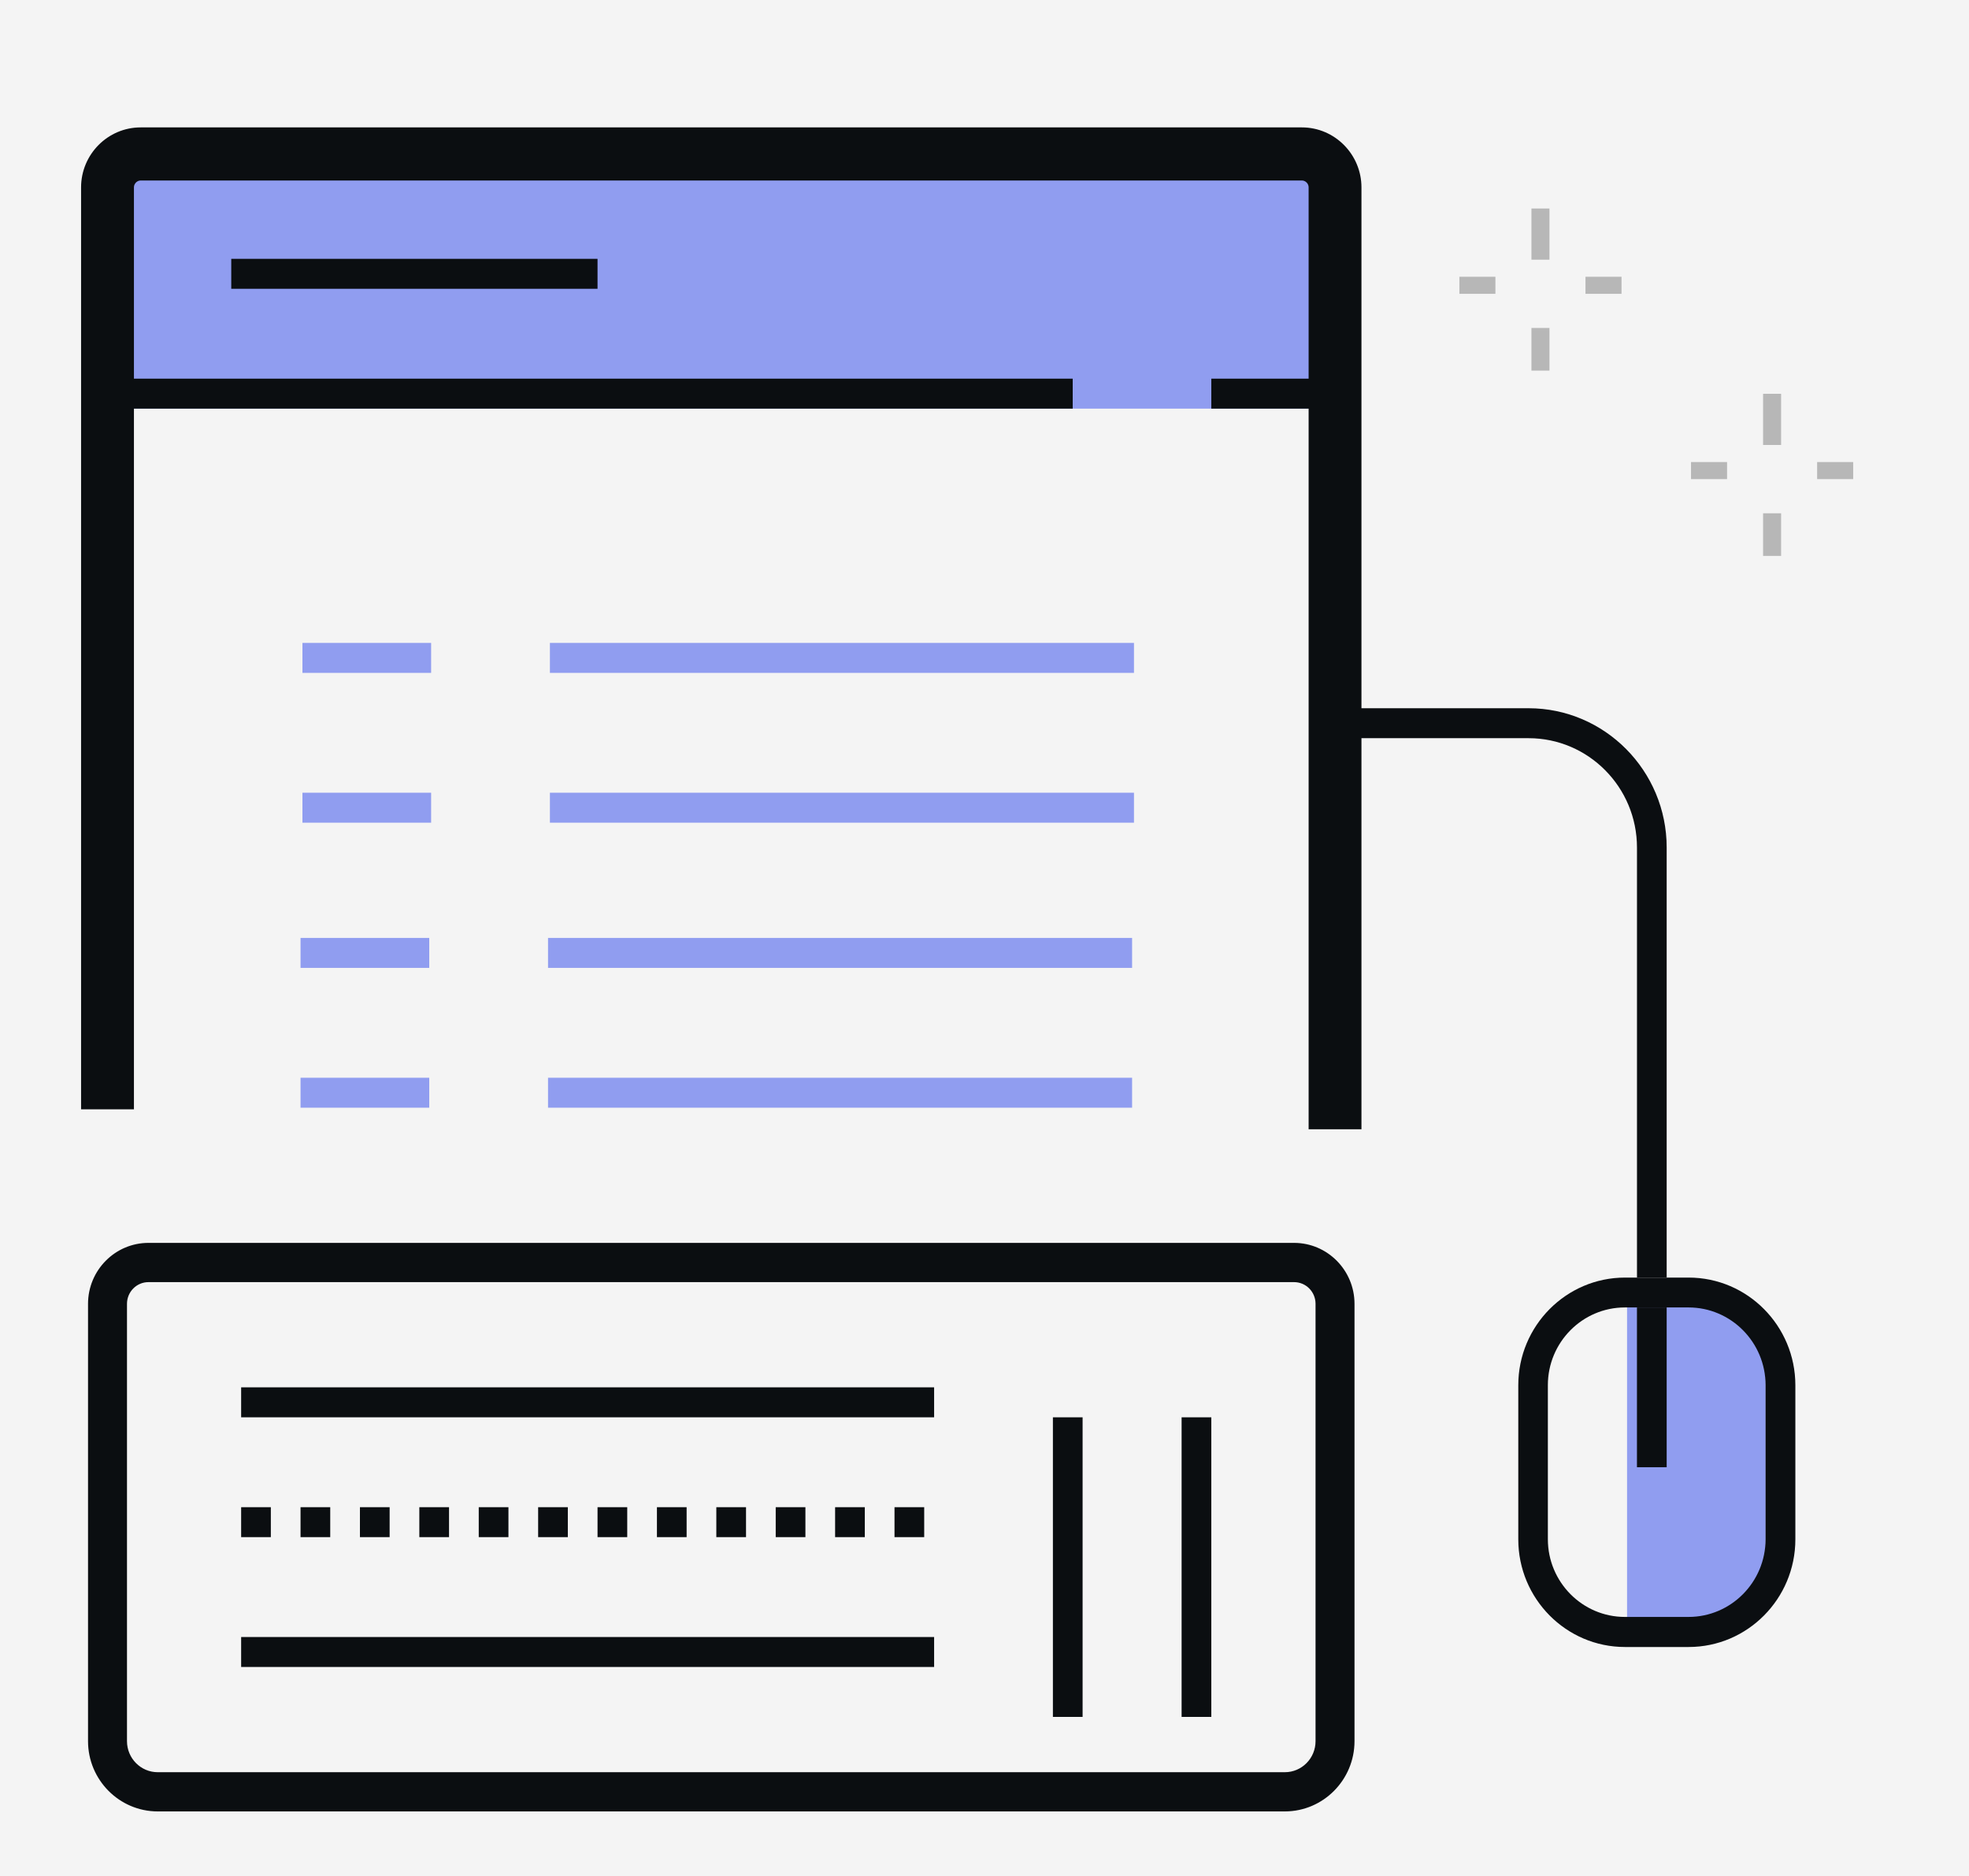 <svg width="85" height="81" viewBox="0 0 85 81" fill="none" xmlns="http://www.w3.org/2000/svg">
<rect width="85" height="81" fill="#F4F4F4"/>
<path d="M5.44 6.862H55.556C56.35 6.862 56.996 7.513 56.996 8.315V17.641H4V8.315C4 7.513 4.645 6.862 5.44 6.862Z" fill="#909DF0"/>
<path d="M58.273 48.502H58.523V48.252V8.091C58.523 6.804 57.482 5.75 56.201 5.75H6.073C4.791 5.75 3.75 6.804 3.75 8.091V47.389V47.639H4H5.282H5.532V47.389V8.091C5.532 7.787 5.777 7.543 6.073 7.543H56.201C56.497 7.543 56.742 7.787 56.742 8.091V48.252V48.502H56.992H58.273Z" fill="#0B0E11" stroke="#0B0E11" stroke-width="0.5"/>
<path d="M56.991 16.347H52.291V17.641H56.991V16.347Z" fill="#0B0E11"/>
<path d="M46.308 16.347H5.282V17.641H46.308V16.347Z" fill="#0B0E11"/>
<path d="M48.872 40.491H23.658V41.784H48.872V40.491Z" fill="#909DF0"/>
<path d="M18.53 40.491H12.974V41.784H18.53V40.491Z" fill="#909DF0"/>
<path d="M48.872 46.527H23.658V47.82H48.872V46.527Z" fill="#909DF0"/>
<path d="M18.53 46.527H12.974V47.82H18.53V46.527Z" fill="#909DF0"/>
<path d="M25.795 11.174H9.983V12.467H25.795V11.174Z" fill="#0B0E11"/>
<path d="M6.808 78.1H55.466C57.069 78.1 58.373 76.782 58.373 75.167V56.288C58.373 54.893 57.248 53.756 55.863 53.756H6.41C5.025 53.756 3.9 54.893 3.9 56.288V75.167C3.9 76.782 5.205 78.1 6.808 78.1ZM5.382 56.288C5.382 55.713 5.842 55.25 6.41 55.25H55.863C56.431 55.25 56.891 55.713 56.891 56.288V75.167C56.891 75.962 56.252 76.607 55.466 76.607H6.808C6.022 76.607 5.382 75.962 5.382 75.167V56.288Z" fill="#0B0E11" stroke="#0B0E11" stroke-width="0.2"/>
<path d="M40.325 59.892H10.41V61.186H40.325V59.892Z" fill="#0B0E11"/>
<path d="M39.897 66.359H38.615V65.066H39.897V66.359ZM37.333 66.359H36.051V65.066H37.333V66.359ZM34.769 66.359H33.487V65.066H34.769V66.359ZM32.205 66.359H30.923V65.066H32.205V66.359ZM29.641 66.359H28.359V65.066H29.641V66.359ZM27.077 66.359H25.795V65.066H27.077V66.359ZM24.513 66.359H23.231V65.066H24.513V66.359ZM21.949 66.359H20.667V65.066H21.949V66.359ZM19.384 66.359H18.102V65.066H19.384V66.359ZM16.82 66.359H15.538V65.066H16.82V66.359ZM14.256 66.359H12.974V65.066H14.256V66.359ZM11.692 66.359H10.41V65.066H11.692V66.359Z" fill="#0B0E11"/>
<path d="M40.325 70.671H10.41V71.964H40.325V70.671Z" fill="#0B0E11"/>
<path d="M46.735 61.186H45.453V74.12H46.735V61.186Z" fill="#0B0E11"/>
<path d="M52.291 61.186H51.009V74.12H52.291V61.186Z" fill="#0B0E11"/>
<path d="M70.239 56.012H73.154C74.846 56.012 76.222 57.4 76.222 59.108V67.14C76.222 68.847 74.846 70.235 73.154 70.235H70.239V56.008V56.012Z" fill="#909DF0"/>
<path d="M72.897 71.102H70.149C67.607 71.102 65.543 69.015 65.543 66.454V59.802C65.543 57.236 67.611 55.154 70.149 55.154H72.897C75.44 55.154 77.504 57.241 77.504 59.802V66.454C77.504 69.019 75.436 71.102 72.897 71.102ZM70.145 56.443C68.312 56.443 66.82 57.948 66.82 59.797V66.45C66.82 68.299 68.312 69.804 70.145 69.804H72.893C74.726 69.804 76.218 68.299 76.218 66.45V59.797C76.218 57.948 74.726 56.443 72.893 56.443H70.145Z" fill="#0B0E11"/>
<path d="M71.949 56.443H70.666V63.341H71.949V56.443Z" fill="#0B0E11"/>
<path d="M71.949 55.15H70.667V36.589C70.667 33.985 68.569 31.868 65.987 31.868H57.419V30.575H65.987C69.274 30.575 71.949 33.274 71.949 36.589V55.15Z" fill="#0B0E11"/>
<path d="M48.953 34.222H23.739V35.516H48.953V34.222Z" fill="#909DF0"/>
<path d="M18.611 34.222H13.056V35.516H18.611V34.222Z" fill="#909DF0"/>
<path d="M48.953 27.755H23.739V29.049H48.953V27.755Z" fill="#909DF0"/>
<path d="M18.611 27.755H13.056V29.049H18.611V27.755Z" fill="#909DF0"/>
<g clip-path="url(#clip0_7_92)">
<path d="M76.889 17H76.111V19.21H76.889V17Z" fill="#B7B7B7"/>
<path d="M76.889 22.158H76.111V24H76.889V22.158Z" fill="#B7B7B7"/>
<path d="M74.556 19.947H73V20.684H74.556V19.947Z" fill="#B7B7B7"/>
<path d="M80 19.947H78.444V20.684H80V19.947Z" fill="#B7B7B7"/>
</g>
<g clip-path="url(#clip1_7_92)">
<path d="M66.889 9H66.111V11.21H66.889V9Z" fill="#B7B7B7"/>
<path d="M66.889 14.158H66.111V16H66.889V14.158Z" fill="#B7B7B7"/>
<path d="M64.556 11.947H63V12.684H64.556V11.947Z" fill="#B7B7B7"/>
<path d="M70 11.947H68.444V12.684H70V11.947Z" fill="#B7B7B7"/>
</g>
<defs>
<clipPath id="clip0_7_92">
<rect width="7" height="7" fill="white" transform="translate(73 17)"/>
</clipPath>
<clipPath id="clip1_7_92">
<rect width="7" height="7" fill="white" transform="translate(63 9)"/>
</clipPath>
</defs>
</svg>
